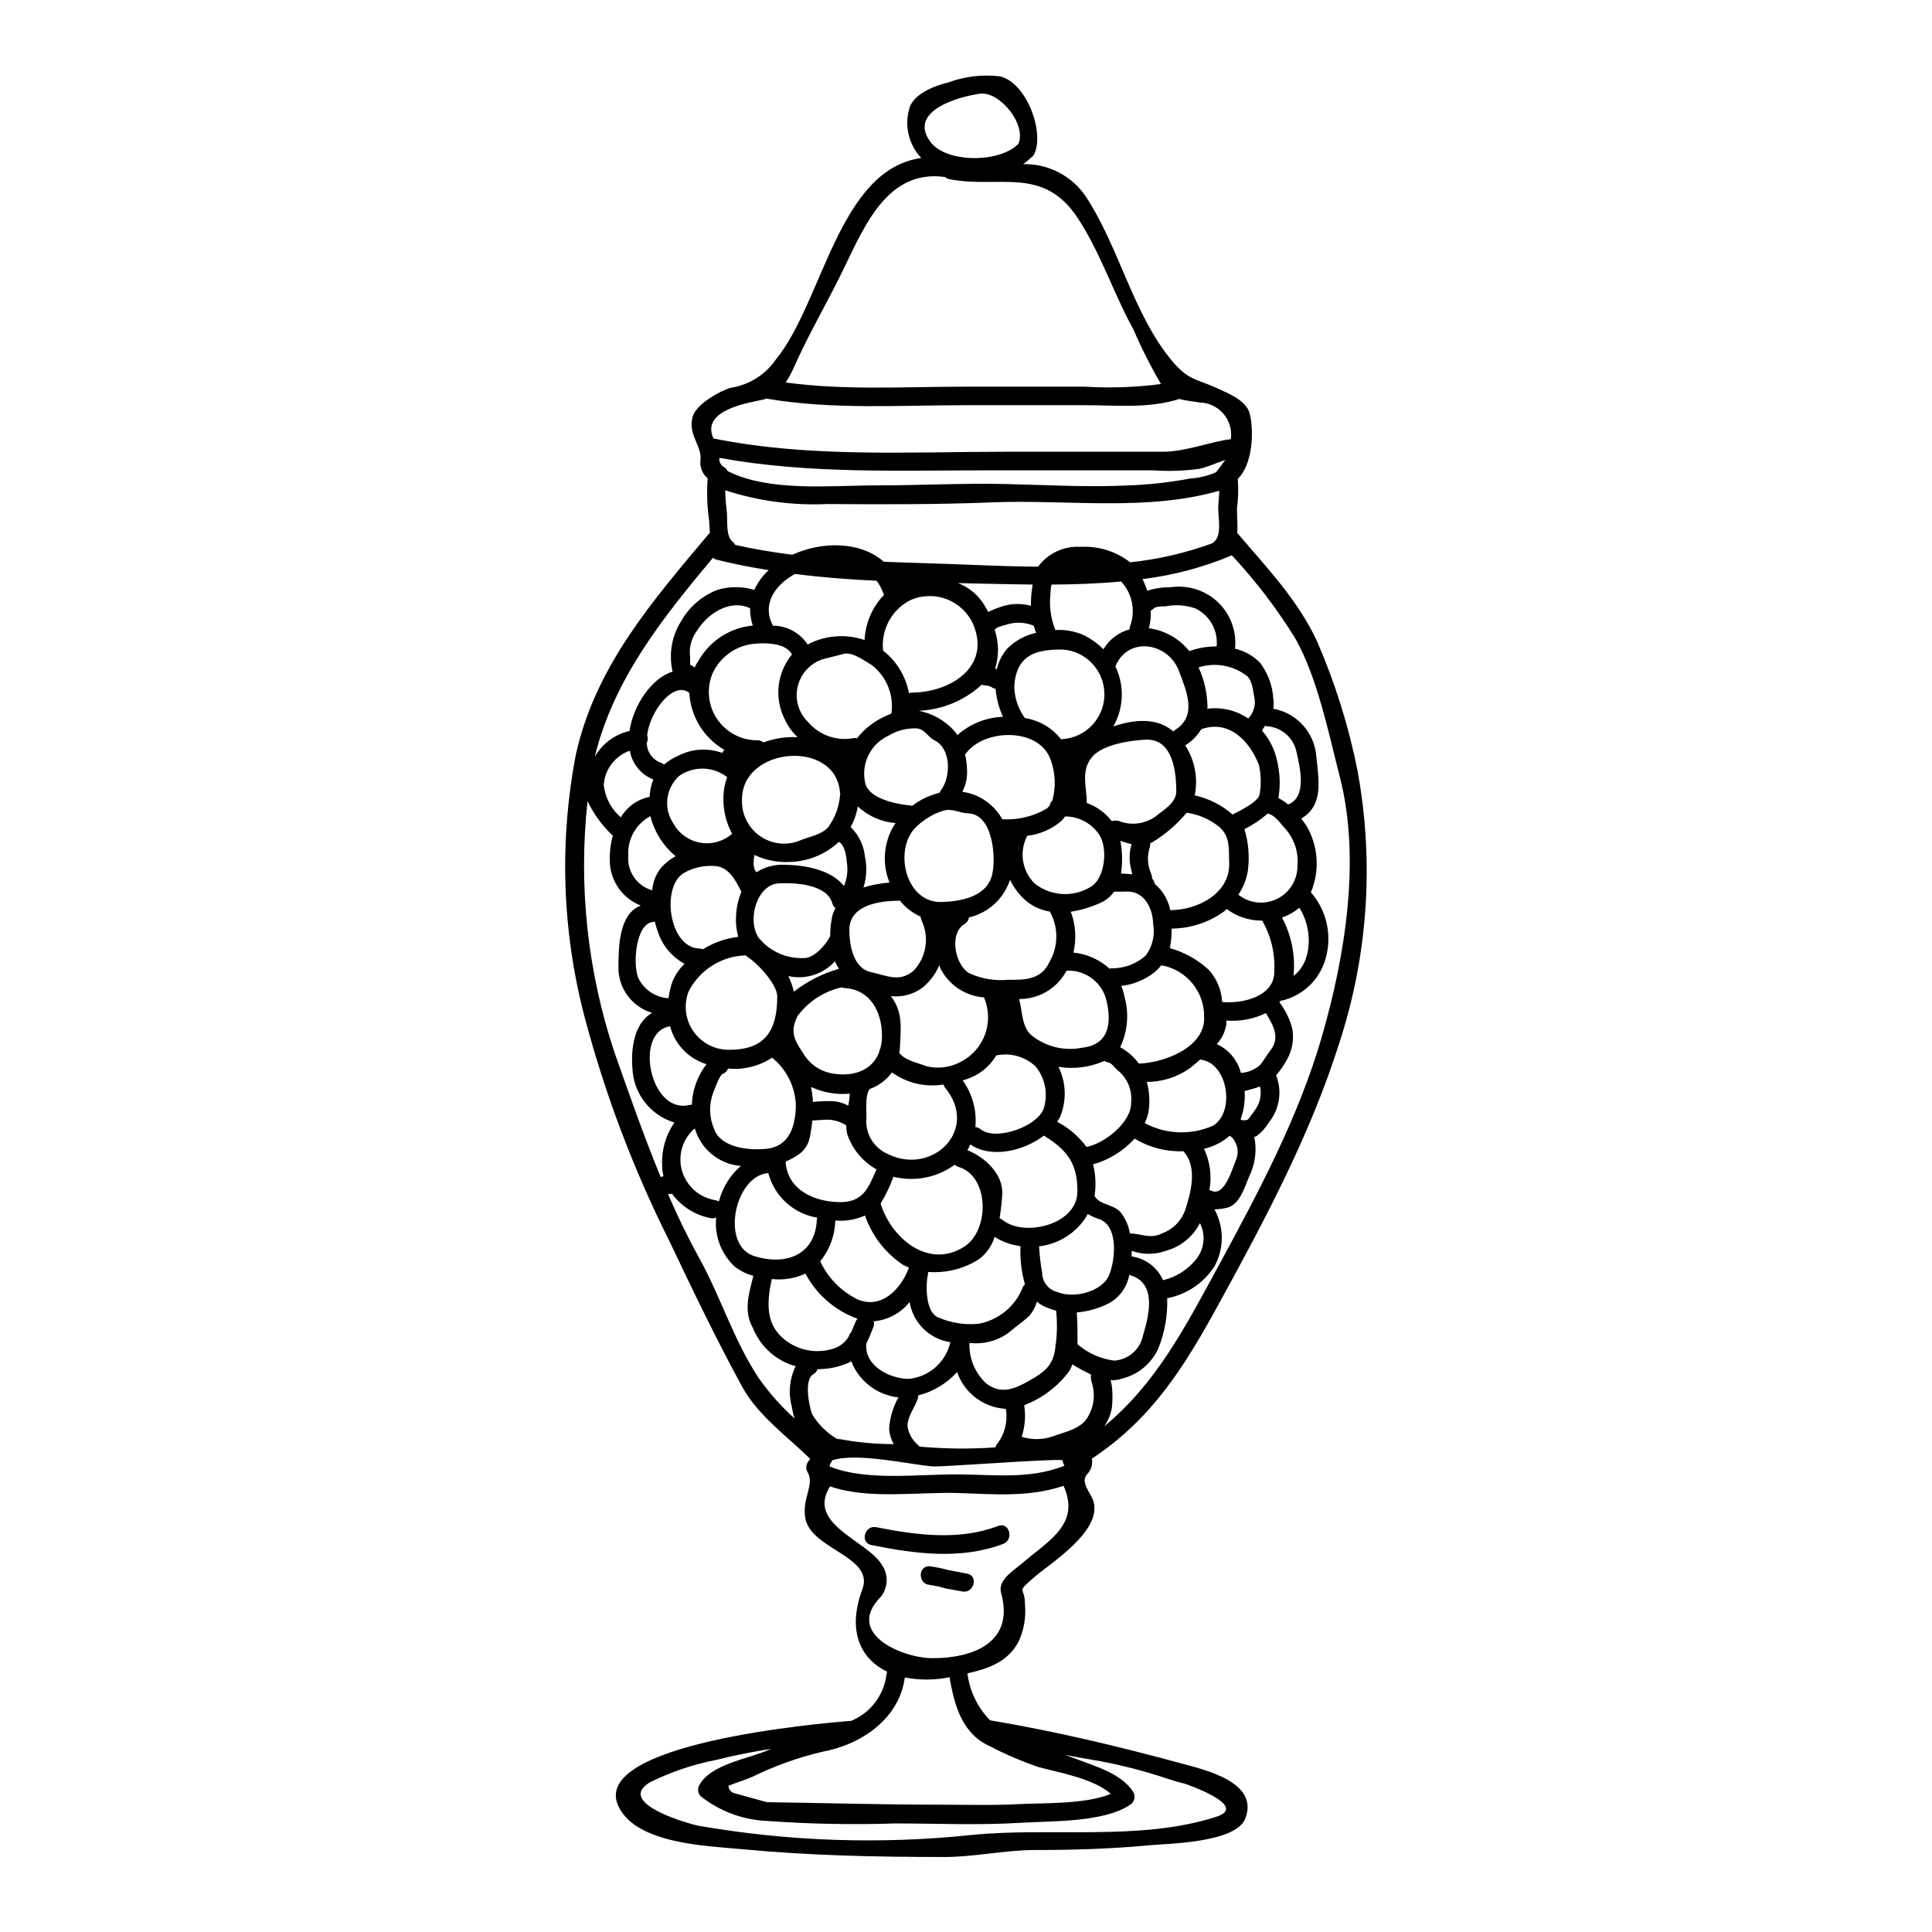 <?xml version="1.0" encoding="UTF-8"?>
<!-- Uploaded to: ICON Repo, www.iconrepo.com, Generator: ICON Repo Mixer Tools -->
<svg fill="#000000" width="800px" height="800px" version="1.1" viewBox="144 144 512 512" xmlns="http://www.w3.org/2000/svg">
 <g>
  <path d="m449.2 376.68c0.434 0.445 0.73 1 0.867 1.605 2.098 1.773 3.531 4.211 4.062 6.906h0.051c7.398 0 15.812-4.59 15.562-12.406-0.145-4.219 0.445-7.793-3.746-10.48-2.242-1.551-4.82-2.547-7.523-2.914-2.609 3.129-5.727 5.797-9.223 7.894-0.152 0.082-0.309 0.156-0.469 0.223 0.062 0.457 0.004 0.926-0.172 1.355-0.609 2.09-0.5 4.32 0.316 6.34 0.117 0.246 0.637 1.699 0.273 1.477zm54.613-28.117c4.356 23.91 2.703 48.523-4.816 71.637-7.695 24.402-19.68 46.891-31.941 69.234-9.324 17.043-17.836 30.609-33.691 41.121v-0.004c0.27 1.461-0.168 2.961-1.18 4.043-2.094 2.172 0.84 4.883 1.555 7.156 2.539 7.965-11.543 16.621-15.742 20.297-4.934 4.328-2.363 2.168-2.363 7.203 0.289 3.266-0.25 6.547-1.574 9.547-2.887 5.672-8.039 7.352-13.715 8.684 0.043 0.066 0.066 0.141 0.074 0.219 0.613 4.606 2.711 8.891 5.973 12.203 16.992 2.836 33.988 6.879 50.562 11.395 6.191 1.68 20.766 4.914 17.094 14.562-2.492 6.613-20.859 6.691-25.75 7.18-9.988 0.938-19.855 1.23-29.914 1.23-8.09 0-16.031 1.852-24.051 1.852-18.027 0-35.816-0.371-53.742-2.074-9.25-0.863-27.824-1.383-32.633-11.223-8.191-16.723 52.707-22.078 61.402-22.766 0.07-0.023 0.094 0 0.168 0h0.004c2.523-1.027 4.727-2.715 6.383-4.883 1.652-2.168 2.691-4.742 3.016-7.449 0.035-0.246 0.102-0.488 0.195-0.715-7.203-3.43-10.656-10.977-6.586-21.852 3.254-8.66-13.543-10.531-15.094-18.723-1.035-5.422 2.59-8.949 0.539-12.355v-0.004c-0.535-0.973-0.375-2.18 0.395-2.984 0.121-0.148 0.219-0.301 0.348-0.469-6.047-5.902-13.914-11.57-18.008-19.066-6.953-12.73-13.176-25.73-19.414-38.848-9.473-18.93-16.977-38.781-22.395-59.246-5.973-22.785-6.742-46.625-2.25-69.746 5.254-23.297 20.289-40.492 35.246-58.32 0.074-0.074 0.148-0.102 0.219-0.172-0.07-1.039-0.098-2.098-0.195-3.184v-0.004c-0.527-3.731-0.66-7.512-0.395-11.273-1.426-1.195-2.141-3.035-1.898-4.879 0.371-3.902-3.406-6.637-2.074-11.469 0.914-3.305 7.25-6.859 10.09-7.648 4.879-0.754 9.23-3.496 12.012-7.574 12.336-15.07 16.574-50.289 38.477-53.324h0.004c-3.25-3.426-4.473-8.297-3.234-12.852 0.84-4.098 6.981-6.387 10.434-7.18h0.004c4.359-1.613 9.043-2.164 13.66-1.605 6.93 1.574 11.852 14.633 9.098 20.551-0.184 0.418-0.496 0.762-0.891 0.988-0.637 0.648-1.34 1.227-2.098 1.723 6.656-0.16 12.934 3.086 16.648 8.609 8.707 13.223 12.48 30.859 22.469 43.09 4.785 5.82 6.539 4.984 12.594 7.82 2.711 1.254 7.445 3.106 8.336 6.535 1.23 4.762 0.789 13.566-3.148 17.367h0.004c0.203 2.629 0.129 5.273-0.219 7.891 0 2.023 0.246 4.328 0.074 6.488 0.047 0.051 0.098 0.051 0.145 0.102 7.746 9.102 15.984 17.656 21.043 28.633 4.812 11.094 8.422 22.668 10.766 34.531zm-9.559 70.332c6.168-21.215 10.457-47.16 4.809-69.016-2.961-11.543-5.945-26.418-11.863-36.801-4.848-7.836-10.457-15.172-16.746-21.91-7.562 3.191-15.531 5.309-23.68 6.297 0.496 0.996 0.914 2.027 1.258 3.082 1.949-0.625 3.992-0.934 6.039-0.914 3.562-0.547 7.199 0.188 10.266 2.074 2.383 1.473 4.297 3.586 5.527 6.102 1.23 2.512 1.727 5.32 1.43 8.105 2.535 0.582 4.848 1.883 6.66 3.75 2.098 2.785 3.316 6.137 3.496 9.621 0.145 0.84 0.137 1.699-0.023 2.539 6.258 1.113 10.961 6.336 11.414 12.676 0.715 6.691 1.852 12.988-4 16.43 0.496 0.664 0.988 1.332 1.434 1.996 2.961 5.094 3.484 11.246 1.434 16.766-0.102 0.273-0.223 0.516-0.324 0.762l0.004 0.004c4.094 4.668 5.609 11.059 4.043 17.07-0.68 2.812-2.125 5.383-4.168 7.434-2.047 2.047-4.613 3.492-7.426 4.18-0.125 0.012-0.246 0.012-0.371 0-0.148 0.148-0.277 0.32-0.422 0.469 1.602 2.074 2.769 4.449 3.43 6.984 0.477 2.731 0.023 5.543-1.281 7.988-0.844 1.566-1.855 3.039-3.012 4.391 1.656 4.191 0.934 8.949-1.898 12.457-0.836 1.41-1.941 2.644-3.254 3.625-0.223 0.121-0.453 0.219-0.695 0.293 0.109 0.316 0.191 0.637 0.25 0.965 0.434 3.25-0.105 6.555-1.555 9.496-1.207 2.812-2.469 7.449-5.902 8.266h-0.004c-1.074 0.258-2.172 0.398-3.277 0.414 2.594 4.719 2.582 10.438-0.023 15.148-2.852 4.391-7.367 7.426-12.508 8.41 0.156 4.562-0.648 9.109-2.363 13.344-1.82 3.992-5.375 6.93-9.641 7.965-0.961 0.34-1.977 0.473-2.988 0.395 0.031 0.086 0.047 0.176 0.051 0.27 0.168 0.543 0.277 1.105 0.32 1.676 0.176 1.766 0.168 3.543-0.027 5.305-0.289 1.809-0.996 3.527-2.062 5.019 13.688-11.297 21.359-26.047 30.266-42.449 10.539-19.445 21.195-39.324 27.387-60.676zm-7.477-16.254c5.18-3.848 5.082-12.73 1.555-18.078-1.352 1.148-2.91 2.023-4.59 2.586 2.539 4.75 3.598 10.148 3.039 15.508zm-14.602-21.531c2.918 2.309 6.898 2.738 10.238 1.109 3.34-1.633 5.449-5.035 5.426-8.754 0.336-3.562-0.812-7.106-3.184-9.793-1.254-1.309-2.754-3.75-4.723-4.047-1.863 1.625-3.926 3.012-6.141 4.117 1.074 3.547 1.387 7.281 0.914 10.957-0.352 2.297-1.219 4.488-2.531 6.41zm13.199-23.922c5.059-1.926 3.148-9.77 2.219-13.887-0.766-3.773-3.953-6.57-7.793-6.832-0.176-0.035-0.352-0.086-0.52-0.152-0.273 0.422-0.566 0.84-0.863 1.258v0.004c1.969 2.234 3.336 4.934 3.973 7.84 0.836 3.297 0.969 6.734 0.395 10.086 0.93 0.453 1.801 1.023 2.59 1.695zm-17.488 52.348c5.254 0.539 14.059-1.41 13.812-8.266 0.238-4.648-0.875-9.266-3.207-13.297-3.375 0.039-6.668-1.035-9.375-3.055-0.32 0.309-0.664 0.59-1.035 0.84-3.984 2.785-8.727 4.297-13.59 4.328v0.395c0.012 1.605-0.148 3.211-0.469 4.781 3.809 1.066 7.312 3.012 10.234 5.676 2.188 2.359 3.473 5.414 3.629 8.625zm12.625 13.047c2.988-3.699 0.816-6.93-1.035-10.094v0.004c-3.258 1.566-6.875 2.246-10.48 1.969v0.914-0.004c-0.281 1.996-1.168 3.856-2.543 5.328 3.184 1.441 5.535 4.254 6.394 7.641 1.832-0.109 3.578-0.812 4.977-1.996 1.039-1.152 1.707-2.523 2.688-3.734zm-4.019 15.707 0.004 0.004c1.387-1.809 1.91-4.133 1.43-6.363-1.34 0.473-2.707 0.867-4.094 1.184 0.188 2.547-0.172 5.106-1.062 7.5 0.09 0.066 0.172 0.141 0.246 0.223 0.789 0.074 1.605 0.074 1.828-0.273 0.52-0.762 1.121-1.477 1.652-2.242zm1.332-83.883c0.441-2.555 0.375-5.168-0.195-7.699-2.492-6.434-8.016-12.082-15.293-9.445-1.051 1.742-2.508 3.203-4.242 4.266 2.543 3.918 3.449 8.676 2.519 13.25 3.719 0.82 7.172 2.566 10.035 5.078 2.32-1.18 6.934-3.473 7.176-5.422zm-3.043-20c1.352-1.375 1.98-3.301 1.707-5.203-0.422-1.852-0.496-4.723-2.023-6.047-3.633-2.84-8.438-3.699-12.828-2.293 1.512 3.309 2.316 6.898 2.363 10.535-0.004 0.141-0.023 0.281-0.055 0.418 3.809-0.492 7.664 0.43 10.836 2.59zm-3.219 116.96c0.852-2.043 0.406-4.398-1.137-5.992-0.195-0.109-0.367-0.254-0.516-0.418-1.949 1.715-4.297 2.914-6.832 3.477 1.605 3.414 2.102 7.242 1.426 10.953 0.176 0.023 0.34 0.074 0.496 0.148 3.551 1.797 5.672-6.168 6.562-8.168zm-1.434-190.96c0.043-0.137 0.074-0.273 0.102-0.414 0.227-2.367-0.547-4.719-2.129-6.488-1.582-1.77-3.836-2.801-6.211-2.836-1.059-0.219-3.543-0.445-5.352-0.938-8.188 2.59-16.531 1.652-25.109 1.652h-31.488c-17.656 0-35.426 1.23-52.855-1.75-0.246 0.074-0.469 0.172-0.715 0.242-3.453 0.789-16.926 2.641-13.27 10.387 0.098-0.012 0.199-0.012 0.297 0 25.383 5.082 51.699 3.453 77.539 3.453h41.289c6.141 0 12.996-2.812 17.902-3.309zm-4.004 8.809c0.691-0.496 2.418-3.258 2.637-3.328-2.289 0.734-4.562 1.824-6.953 2.363h-0.004c-4.059 0.551-8.168 0.68-12.254 0.391h-43.105c-24.074 0-48.121 1.008-71.801-3.305-0.133 0.965 0.324 1.914 1.156 2.418 0.461 0.219 0.824 0.605 1.012 1.082 11.074 5.602 27.379 3.797 39.359 3.797 11.371 0 22.828-0.613 34.137-0.367 10.949 0.242 21.898 0.91 32.855 0.367 5.457-0.199 10.891-0.809 16.258-1.82 2.309-0.152 4.574-0.691 6.703-1.598zm0.219 356.24c8.93-2.887-8.238-8.707-8.113-8.684-1.574-0.395-3.148-0.84-4.723-1.355v0.004c-6.57-2.223-13.312-3.922-20.152-5.082-2.363-0.371-4.723-0.816-7.086-1.281 0.84 0.297 1.703 0.617 2.566 0.938 5.328 2.074 12.332 3.938 15.516 8.93v-0.004c0.672 1.184 0.277 2.684-0.887 3.379-6.93 4.688-20.859 4.266-29.031 4.758-11.02 0.691-22.223 0.172-33.246 0.172h-0.004c-11.324 0.375-22.66 0.152-33.965-0.664-6.375-0.285-12.504-2.57-17.508-6.531-0.789-0.797-0.941-2.023-0.371-2.988 3.059-5.551 12.922-6.902 18.152-9.223 0.273-0.125 0.617-0.246 0.914-0.371-4.984 0.789-9.918 1.746-14.43 2.91-6.156 1.168-12.125 3.18-17.738 5.969-9.445 5.672 11.297 11.223 12.652 11.469l0.004 0.004c23.949 4.188 48.363 5.027 72.539 2.484 21-2.121 44.617 1.73 64.922-4.832zm0.496-346.65c0.023-1.574 0.242-3.18 0.297-4.758-19.312 5.551-40.18 2.289-60.133 3.082-14.562 0.59-29.176 0.543-43.781 0.445h-0.004c-9.156 0.434-18.32-0.805-27.035-3.652 0.047 1.938 0.195 3.871 0.445 5.797 0.223 2.242-0.348 6.363 1.531 7.844 0.289 0.219 0.52 0.508 0.664 0.84 5.059 1.133 10.09 1.969 15.145 2.613 7.84-3.578 17.98-3.648 24.246 1.852 7.871 0.324 15.785 0.496 23.777 0.84 5.324 0.223 11.125 0.422 17.117 0.469l0.004-0.004c2.625-3.559 6.883-5.539 11.293-5.25 4.719-0.254 9.367 1.199 13.102 4.094 7.457-0.785 14.785-2.484 21.828-5.059 0.129-0.145 0.27-0.277 0.422-0.395 2.078-1.676 1.094-6.312 1.094-8.758zm-0.422 36.508c0.434-4.199-1.801-8.219-5.598-10.066-2.551-0.891-5.289-1.086-7.941-0.566-0.738 0.023-2.59-0.023-3.109 0.543-0.234 0.246-0.512 0.445-0.816 0.59 0.094 1.574-0.078 3.152-0.516 4.664 4.231 0.566 8.082 2.742 10.742 6.078 2.324-0.848 4.777-1.27 7.25-1.242zm-0.84 126.95c5.871-3.871 3.676-16.379-3.106-17.391-0.148-0.023-0.223-0.098-0.348-0.121-1.062 0.938-2.098 1.773-3.012 2.492l0.004-0.004c-3.297 2.262-7.199 3.473-11.199 3.477 0.633 2.32 0.824 4.738 0.566 7.129-0.156 1.309-0.531 2.586-1.109 3.773 0.027 0 0.027 0 0.027 0.023 5.637 3.023 12.359 3.254 18.191 0.617zm-4.328 35.125v-0.004c1.973-2.707 2.258-6.289 0.742-9.277-0.051 0.098-0.102 0.223-0.148 0.324h-0.004c-1.871 3.477-5.09 6.027-8.902 7.055-2.91 1.047-6.094 1.047-9.004 0 0 0.492-0.023 0.965-0.047 1.48 3.684 0.508 6.836 2.891 8.336 6.297 3.606-0.859 6.801-2.934 9.055-5.879zm1.852-63.562v-0.004c0.262-6.844-4.574-12.832-11.324-14.012-0.551 0.672-1.164 1.289-1.828 1.852-2.543 1.996-5.59 3.254-8.805 3.625 0.414 0.957 0.715 1.961 0.891 2.988 1.215 4.41 0.793 9.113-1.18 13.242 1.941 1.074 3.633 2.551 4.957 4.332 6.312-0.141 17.316-4.035 17.316-12.027zm-5.117 51.129c1.574-4.637 3.477-11.645-0.297-15.742v-0.004c-0.035-0.035-0.059-0.078-0.074-0.121-4.441 0.172-8.844-0.934-12.676-3.188l-0.246-0.168h-0.004c-2.949 3.277-6.773 5.648-11.02 6.832 0.699 2.75 0.832 5.609 0.395 8.414 0.129 0.148 0.254 0.305 0.367 0.469 1.434 1.922 5.156 1.797 6.785 4.141 1.152 1.566 1.914 3.383 2.223 5.305 3.106 0 5.324 1.551 8.508-0.027 2.777-1.008 4.984-3.168 6.051-5.926zm-2.566-127.53c6.019-3.723 2.938-10.457 1.012-15.613-2.809-7.523-13.344-9.297-16.77-1.383h-0.004c-0.02 0.051-0.047 0.102-0.074 0.148 2.461 5.074 2.258 11.035-0.543 15.934 5.375-1.852 11.566-2.465 15.91 1.332v-0.004c0.137-0.16 0.301-0.297 0.48-0.406zm-5.117 22.887c1.996-1.625 5.43-3.543 5.43-6.586 0-4.832-0.789-14.008-8.07-13.715-3.844 0.172-11.199 1.23-14.035 4.363-3.352 3.699-1.625 7.891-1.625 12.383v0.027c2.621 0.945 4.918 2.613 6.633 4.809 0.562-0.148 1.152-0.172 1.727-0.074 3.297 1.352 7.059 0.898 9.941-1.199zm-2.676 36.926c1.785-2.383 2.5-5.402 1.969-8.336-0.023-3.797-2.121-8.633-6.758-8.633-1.207 0-2.418 0.047-3.602 0.023-0.898 1.301-2.137 2.324-3.578 2.961-2.508 1.137-5.156 1.93-7.875 2.363 1.293 3.461 1.531 7.231 0.691 10.828 3.566 0.348 6.926 1.844 9.57 4.266 0.156-0.043 0.312-0.078 0.469-0.098 3.356 0.059 6.606-1.145 9.113-3.375zm4.07-151.45c-2.731-4.652-5.172-9.473-7.301-14.43-5.328-9.645-8.73-20.395-14.801-29.598-9.199-13.961-21.016-7.695-34.016-10.285-0.414-0.082-0.801-0.277-1.109-0.566-16.137-2.269-22.043 14.754-28.094 26.789-3.894 7.742-8.266 15.352-11.789 23.223-0.656 1.543-1.445 3.027-2.363 4.434 15.742 2.148 31.844 1.113 47.723 1.113h31.488c6.758 0.414 13.539 0.18 20.25-0.699zm-4.723 251.91c1.648-5.551 3.602-13.863-3.699-15.836h-0.004c-0.566 3.164-2.523 5.906-5.328 7.481-2.672 1.379-5.59 2.219-8.586 2.465 0.223 2.754 0.195 5.621 0.195 8.383v0.051l0.004 0.004c2.742 2.352 6.109 3.856 9.695 4.328 3.852-0.23 7.043-3.086 7.695-6.891zm-2.914-121.99c-0.121-0.645-0.297-1.258-0.418-1.902-0.441-2.016-0.359-4.113 0.246-6.086-1.035-0.242-2.047-0.59-2.984-0.887 0.551 2.856 0.609 5.785 0.172 8.66 1.012 0.047 2 0.098 2.961 0.199zm-0.566-65.801c1.496-4.07 0.57-8.637-2.394-11.809-6.117 0.566-12.309 0.789-18.426 0.816h0.004c-0.188 0.727-0.281 1.473-0.273 2.219-0.402 3.293 0.023 6.633 1.234 9.719 0.023 0.023 0.023 0.074 0.047 0.098 2.711-0.148 5.418 0.375 7.875 1.527 1.793 0.938 3.434 2.144 4.859 3.578 1.535-2.594 4.019-4.484 6.93-5.277-0.008-0.297 0.043-0.59 0.145-0.871zm-11.543 138.05c4.879-1.012 11.934-6.562 11.809-11.809v0.004c0.332-3.215-0.965-6.379-3.449-8.438-0.988-0.641-1.48-2-2.809-2.219h-0.004c-0.305-0.066-0.598-0.184-0.863-0.348-0.121 0.051-0.195 0.098-0.32 0.148v0.004c-3.723 1.578-7.816 2.074-11.809 1.426 2.074 4.195 2.207 9.082 0.371 13.383-0.195 0.395-0.469 0.789-0.711 1.18l-0.004 0.004c3.074 1.594 5.738 3.875 7.789 6.664zm5.945 34.039c1.652-3.898 2.637-13.023-2.543-14.898v0.004c-1.07-0.352-2.102-0.812-3.078-1.375-0.297 0.492-0.566 0.984-0.914 1.48-2.816 3.949-7.172 6.523-11.988 7.082 0.125 2.367 0.398 4.723 0.816 7.055 0.039 2.41 1.703 4.492 4.047 5.059 4.164 1.809 11.758-0.016 13.66-4.406zm-7.059-60.352c6.883-0.789 7.769-6.191 6.488-12.035v-0.004c-0.957-5.07-5.527-8.648-10.68-8.359-0.332 0.641-0.719 1.25-1.156 1.828-2.684 3.602-6.922 5.711-11.414 5.672 0.891 3.148 0.617 7.477 3.43 9.742v-0.004c3.766 2.957 8.641 4.113 13.332 3.16zm-5.301-81.773c6.269-0.395 11.148-5.594 11.148-11.875s-4.879-11.477-11.148-11.875c-5.031 0.023-10.164 0.566-12.012 5.867v0.004c-0.469 1.32-0.711 2.715-0.715 4.121 0.082 2.949 1.062 5.805 2.812 8.184 3.801 0.59 7.234 2.609 9.594 5.648 0.105-0.039 0.211-0.062 0.32-0.074zm7.598 39.098c3.699-2.219 4.539-10.188 2.172-13.777-2.023-3.019-5.418-4.832-9.055-4.832-0.238 0.359-0.504 0.707-0.785 1.035-2.582 2.273-5.801 3.703-9.223 4.094-2.219 4.199-1.406 9.363 1.996 12.676 4.301 3.379 10.254 3.699 14.895 0.805zm-0.938 140.68c1.723-2.766 2.141-6.148 1.137-9.25-0.219-0.691-0.285-1.422-0.199-2.144-1.707-0.812-3.371-1.711-4.984-2.691-0.184 0.688-0.48 1.34-0.887 1.926-3.027 4.023-7.129 7.109-11.84 8.902 0.449 2.805 0.219 5.676-0.664 8.375 2.699 0.852 5.598 0.805 8.266-0.125 3.152-1.18 7.344-1.898 9.172-4.992zm6.191 99.746c-4.66-4.144-13.863-5.648-19.066-7.086v0.004c-4.445-1.496-8.77-3.34-12.926-5.512-7.273-3.254-9.348-10.457-10.68-17.809v-0.004c-0.023-0.168-0.023-0.344 0-0.516-3.934 0.805-7.992 0.828-11.938 0.078-1.406 10.875-11.469 17.832-22.043 19.73h0.004c-6.301 1.496-12.414 3.691-18.23 6.535-2.098 0.914-4.328 1.574-6.438 2.418-0.008 0.922 0.609 1.734 1.504 1.969 2.887 0.789 5.773 1.602 8.66 2.394 15.465 0.219 30.906 0.664 46.395 0.664 6.93 0 13.914 0.219 20.816-0.172 6.305-0.312 17.109 0.082 23.941-2.684zm-8.867-159.45c0.125-7.793-2.91-11.297-8.879-14.996-5.551 4.219-14.105 6.043-19.488 2.344v-0.004c-0.227 0.527-0.492 1.039-0.789 1.531 4.637 1.773 9.543 6.387 9.25 11.645-0.129 2.141-0.367 4.269-0.715 6.387 0.289 0.109 0.566 0.258 0.812 0.445 5.613 4.609 19.645 1.328 19.809-7.352zm-14.957 98.613c7.227-6.297 15.836-10.457 11.324-20.742v-0.062c-8.953 3.012-18.055 2.269-27.453 1.926-10.902-0.422-23.949 1.828-34.461-1.773-6.387 10.09 9.914 14.305 13.777 20.859 1.727 2.543 1.617 5.91-0.273 8.336-9.766 9.77 5.648 16.332 13.664 16.332 10.805 0 21.754-4.168 18.18-17.215-1-3.492 3.191-5.887 5.215-7.66zm11.566-26.121c-0.312-0.43-0.492-0.945-0.516-1.48-2.961-0.422-31.883 1.852-34.508 1.652-5.996-0.496-20.105-3.773-26.59-1.605-0.094 0.301-0.234 0.586-0.418 0.844-0.176 0.219-0.258 0.504-0.219 0.785 0.016 0.004 0.035 0.012 0.047 0.023 9.891 3.973 23.875 1.926 34.508 2.074 9.59 0.102 18.488 1.285 27.668-2.293zm-2.344-32.238h0.004c0.375-2.941 0.41-5.91 0.098-8.859-1.242-0.312-2.441-0.77-3.578-1.352-0.543-0.289-1.055-0.637-1.527-1.035-0.375 1.371-1.047 2.641-1.969 3.723-1.828 1.703-3.902 3.082-5.797 4.723-2.945 2.031-6.535 2.918-10.09 2.492 0 0.074-0.023 0.148-0.023 0.246-0.074 3.961 1.535 7.762 4.434 10.461 3.938 3.055 7.574 1.48 11.32-0.641 4.539-2.555 6.734-4.356 7.106-9.758zm-0.914-144h0.004c0.992-3.578 0.836-7.375-0.445-10.855-2.984-8.559-17.32-8.266-22.27-1.898-0.121 0.168-0.262 0.316-0.422 0.445 0.336 1.406 0.516 2.844 0.543 4.289 0.094 1.961-0.34 3.914-1.258 5.648 1.18 0.176 2.34 0.48 3.453 0.914 3.031 1.262 5.547 3.504 7.152 6.363 4.07 0.25 8.121-0.707 11.645-2.754 0.387-0.258 0.711-0.594 0.961-0.988 0.055-0.449 0.273-0.863 0.613-1.164zm-0.711 42.645c2.356-4.106 2.371-9.148 0.047-13.27-2.852-0.445-5.473-1.832-7.449-3.938-1.258-1.328-2.305-2.844-3.109-4.488-0.023 0.117-0.055 0.234-0.098 0.344-1.711 4.848-5.773 8.484-10.781 9.645-0.086 0.715-0.508 1.348-1.133 1.703-4.418 2.688-2.316 11.297 1.359 13.145 3.172 1.406 6.652 1.98 10.109 1.68 4.59 0.016 8.855 0.016 11.055-4.82zm-1.359 38.145c0.891-3.641 0.016-7.484-2.363-10.383-2.793-2.617-6.684-3.703-10.43-2.91-1.496 2.562-3.769 4.582-6.488 5.773-0.781 0.336-1.578 0.621-2.391 0.859 2.574 3.578 3.766 7.973 3.352 12.359 0.5 0.039 0.973 0.23 1.359 0.543 4.031 3.391 16.168-0.953 16.961-6.242zm-2.219-125.3v0.004c-0.25-0.609-0.457-1.238-0.621-1.875-2.07-0.848-4.356-1.02-6.531-0.496-0.57 0.246-3.207 0.789-3.504 1.234-0.102 0.121-0.211 0.234-0.324 0.344 1.125 3.32 1.168 6.914 0.129 10.262 0.145 0.051 0.297 0.121 0.441 0.172h-0.004c0.473-2.098 1.484-4.035 2.938-5.625 2.074-1.996 4.66-3.383 7.477-4.004zm-1.383-7.156v0.004c-0.02-1.883 0.137-3.766 0.469-5.621-5.352-0.051-10.629-0.195-15.66-0.297-1.383-0.051-2.754-0.074-4.144-0.102h-0.004c2.477 0.945 4.629 2.57 6.219 4.688 0.688 0.926 1.281 1.918 1.773 2.961 1.414-0.66 2.871-1.215 4.367-1.652 2.289-0.617 4.699-0.605 6.981 0.035zm-2.121 180.53v0.004c0.133-0.277 0.316-0.527 0.543-0.738-0.941-3.277-1.344-6.684-1.18-10.09-2.441-0.305-4.785-1.145-6.859-2.465-0.715 2.375-2.176 4.461-4.168 5.945-3.992 2.539-8.699 3.715-13.418 3.356-0.023 0.121 0.023 0.219-0.023 0.348-0.715 2.832-0.789 10.211 2.59 11.668v-0.004c3.383 1.5 7.098 2.094 10.777 1.723 5.336-0.984 9.781-4.668 11.738-9.73zm-1.18-302.96c2.195-5.254-5.055-13.961-10.188-13.27-5.512 0.738-19.09 4.488-13.246 12.625 4.188 5.863 18.52 5.742 23.43 0.66zm-5.512 344.38c1.941-2.613 2.727-5.91 2.168-9.121-2.879-0.164-5.644-1.176-7.945-2.914-2.297-1.738-4.031-4.121-4.973-6.844-2.746 3.043-6.336 5.199-10.312 6.191 0.016 0.316-0.023 0.633-0.121 0.938-0.789 2.293-2.836 4.809-2.688 7.352 0.328 1.992 1.391 3.785 2.981 5.031 0.074 0.074 0.098 0.172 0.172 0.246h0.004c6.691 0.609 13.426 0.676 20.129 0.199 0.109-0.395 0.305-0.758 0.57-1.066zm1.406-192.54v0.004c-1.074-2.328-1.734-4.824-1.949-7.379-0.289-0.062-0.562-0.172-0.816-0.32-0.547-0.367-1.188-0.574-1.848-0.59-0.344-0.008-0.68-0.082-0.988-0.227-4.574 4.207-10.488 6.66-16.699 6.934 3.519 0.684 6.731 2.461 9.176 5.082 0.391 0.422 0.738 0.887 1.035 1.379 3.332-2.981 7.606-4.703 12.074-4.867zm-2.961 42.25c1.254-4.516 0.418-16.453-6.266-16.648-2.492-0.074-4.094-1.453-6.734-0.664-2.488 0.816-4.769 2.156-6.691 3.938-6.562 5.676-3.406 20.469 6.336 20.227 5.004-0.152 11.711-1.289 13.34-6.836zm-8.238 49.199v0.004c6.25-3.164 8.953-10.648 6.164-17.07-4.988-0.371-9.406-3.356-11.617-7.84-0.074-0.223-0.121-0.469-0.195-0.715v-0.004c-0.977 2.289-2.481 4.312-4.394 5.906-2.418 1.82-5.445 2.652-8.457 2.316 3.352 4.328 2.59 8.805 2.363 14.168-0.023 0.297-0.07 0.566-0.121 0.863 1.434 2.023 5.156 2.715 7.18 3.543h-0.004c3.062 0.75 6.289 0.34 9.066-1.148zm-12.844-97.852c10.012-0.074 20.914-6.734 16.18-18.055-1.359-3.078-3.891-5.488-7.035-6.691-3.148-1.203-6.641-1.102-9.711 0.281-4.914 2.543-7.754 7.844-7.152 13.344 3.59 2.801 6.027 6.82 6.856 11.297 0.273-0.113 0.566-0.172 0.863-0.176zm13.855 146.79c6.691-4.328 6.609-18.648-1.574-21.09-0.379-0.117-0.727-0.32-1.012-0.594-4.106 3.023-9.234 4.309-14.281 3.574-0.664-0.066-1.324-0.188-1.969-0.367-0.887 2.473-2.027 4.844-3.402 7.082 2.758 9.09 12.648 17.609 22.238 11.395zm-20.129-24.402c11.719 5.574 24.102-6.539 15-17.66v-0.004c-0.211-0.254-0.371-0.547-0.473-0.863-4.785 0.793-9.688-0.363-13.613-3.207-1.484 2.008-3.523 3.535-5.871 4.391-1.457 1.574-0.738 6.66-0.961 8.586v-0.004c0.02 3.848 2.359 7.301 5.926 8.742zm13.777-96.371c2.754-3.43 2.961-11.125-1.625-13.383-1.828-0.914-2.293-2.754-4.613-3.148h-0.004c-2.68-0.117-5.332 0.566-7.621 1.969-4.637 2.172-7.18 7.234-6.156 12.25 0.914 5.402 11.91 6.191 11.91 6.191 0.191 0.008 0.375 0.059 0.543 0.152 2.148-1.656 4.617-2.84 7.254-3.481 0.09-0.199 0.199-0.383 0.332-0.555zm-8.418 155.86c5.383-0.527 9.82-4.441 11.023-9.715-5.535-0.828-9.898-5.137-10.801-10.656-2.34 2.938-5.781 4.789-9.523 5.117 0.152 0.477 0.137 0.992-0.051 1.457-0.59 1.48-1.18 3.035-1.898 4.441-0.637 5.914 6.34 9.355 11.25 9.355zm1.281-108.18h0.004c3.379-3.562 4.223-8.836 2.121-13.273-0.156-0.332-0.25-0.691-0.273-1.059-2.152-0.953-4.043-2.418-5.508-4.266-0.148 0-0.273 0.074-0.422 0.074-4.961 0.023-12.949 1.105-12.949 7.719 0 3.746 0.914 10.113 5.672 11.176 4.375 0.969 7.637 2.793 11.359-0.363zm-1.23 78.66c-0.551-0.199-1.086-0.438-1.605-0.715-4.68-3.144-8.211-7.731-10.047-13.059-2.469 1.109-5.18 1.566-7.871 1.328-0.094 3.945-1.5 7.75-3.996 10.805 2.043 4.375 5.512 7.922 9.84 10.066 6.379 2.777 11.605-2.723 13.68-8.426zm-4.461-116.29c0.273-0.512 0.574-1.004 0.906-1.48-3.738-0.301-7.266-1.855-10.012-4.414-0.301 1.914-0.945 3.762-1.898 5.449 2.172 2.094 3.519 4.894 3.801 7.894 0.586 2.699 0.449 5.508-0.395 8.137 2.246-0.695 4.562-1.133 6.906-1.305-1.879-4.629-1.629-9.852 0.691-14.281zm-0.199-30.488h-0.004c0.73-4.93-1.273-9.867-5.227-12.898-1.875-1.086-5.082-3.543-7.398-2.938-1.574 0.395-3.086 0.816-4.688 1.18v0.004c-3.578 0.812-6.418 3.523-7.406 7.055-0.984 3.531 0.043 7.32 2.684 9.871 2.992 3.481 7.633 5.086 12.137 4.191 0.266-0.016 0.531 0.008 0.789 0.074 1.871-2.387 4.269-4.312 7.004-5.625 0.688-0.344 1.391-0.648 2.106-0.914zm0.617 193.58c-0.695-1.227-1.105-2.59-1.211-3.996 0.168-2.949 1.012-5.816 2.469-8.387-2.766-0.289-5.394-1.336-7.602-3.027-2.207-1.688-3.906-3.953-4.906-6.547-0.449 0.27-0.922 0.5-1.406 0.695-2.402 0.945-4.965 1.422-7.551 1.402-0.16 0.578-0.555 1.059-1.086 1.336-2.566 1.453-1.109 8.434-0.371 10.527h0.004c1.613 2.734 3.894 5.012 6.633 6.613 0.598 0.031 1.195 0.113 1.777 0.246 4.375 0.766 8.809 1.145 13.25 1.137zm-2.566-225.05c-0.039-0.094-0.09-0.184-0.148-0.27-0.402-1.258-1.02-2.434-1.824-3.477-7.25-0.324-14.453-0.891-21.648-1.801-5.352 2.984-8.734 7.988-5.902 13.539 0.023 0.051 0.023 0.125 0.047 0.172 3.719-0.008 7.191 1.867 9.223 4.984 4.656-2.457 10.121-2.883 15.102-1.184 0.199-4.481 2.031-8.738 5.152-11.965zm-0.984 120.25c0.293-1.109 0.441-2.254 0.445-3.406 0-6.297-3.062-12.234-9.867-12.652h-0.004c-0.27-0.016-0.539-0.082-0.785-0.195-4.711 1.043-8.883 3.758-11.742 7.644-1.996 4.047-0.938 6.141 1.41 9.668 1.523 2.715 4.117 4.672 7.148 5.387 5.82 1.254 11.223-0.473 13.121-5.578v0.004c0.004-0.312 0.098-0.613 0.273-0.871zm-1.012 31.992c-3.594-2.012-6.328-5.266-7.695-9.152-0.211-0.812-0.32-1.648-0.324-2.492-0.023-0.027-0.074-0.027-0.098-0.051-1.648-1.07-3.598-1.582-5.559-1.453-1.109 0.07-2.219 0.145-3.328 0.195-0.051 0.32-0.051 0.613-0.098 0.938-0.52 3.574-0.641 6.266-3.938 8.336v0.004c-0.969 0.633-1.992 1.176-3.059 1.629 0.469 7.348 7.422 10.68 14.383 10.727 6.211 0.051 7.617-3.848 9.715-8.68zm-5.551 40.398c0.121-0.305 0.305-0.582 0.543-0.809-5.953-2.125-10.891-6.406-13.84-12-0.121 0.047-0.219 0.145-0.348 0.195l0.004 0.004c-2.695 1.164-5.644 1.605-8.559 1.281-1.531 7.086-1.75 13.539 5.769 17.586 3.133 1.598 6.758 1.949 10.141 0.984 1.895-0.48 3.516-1.695 4.516-3.375 0.078-0.395 0.277-0.758 0.566-1.035 0.414-0.855 0.785-1.793 1.207-2.832zm-1.574-59.828c0.023-0.195 0.047-0.418 0.074-0.637-3.535 0.336-7.094-0.277-10.312-1.777 0.285 1.305 0.461 2.633 0.52 3.969 1.832-0.188 3.672-0.25 5.512-0.195 1.352 0.145 2.668 0.547 3.871 1.18 0.137-0.898 0.281-1.758 0.355-2.551zm-1.504-55.645v0.004c0.805-1.871 1.086-3.926 0.816-5.945-0.125-1.508-0.496-4.91-2.148-5.773h-0.004c-3.606 3.363-8.336 5.266-13.266 5.328-3.144 0.137-6.269-0.504-9.102-1.871-0.277 1.355-0.496 3.625 0.539 4.586v-0.004c2.164-1.391 4.707-2.078 7.277-1.965 5.223 0.031 12.414 1.191 15.906 5.633zm-0.965-24.402c-0.035-0.086-0.059-0.176-0.07-0.27-0.938-14.477-26.492-12.332-25.977 2.148-0.043 3.809 1.863 7.375 5.051 9.461 3.188 2.082 7.223 2.394 10.691 0.824 2.316-0.914 6.094-1.574 7.449-3.871l0.004-0.004c1.551-2.289 2.496-4.938 2.754-7.691 0.027-0.211 0.066-0.418 0.117-0.625zm-0.348 46.348c-0.406-0.641-0.77-1.309-1.082-2-3.109 3.426-7.82 4.918-12.336 3.902 0.637 1.324 1.125 2.715 1.457 4.144 3.562-2.781 7.633-4.844 11.984-6.074zm-1.852-13.738h0.004c0.195-0.824 0.5-1.617 0.914-2.359-0.406-0.324-0.699-0.766-0.832-1.27-1.406-5.117-10.012-5.512-14.105-5.305-5.949 0.273-8.539 9.793-5.43 14.383 2.887 3.586 7.293 5.598 11.891 5.426 2.754 0.148 5.816-3.402 6.981-5.621 0.023-0.051 0.074-0.074 0.098-0.125v-0.004c-0.008-1.723 0.16-3.441 0.504-5.133zm-4.019 80.188c0.016-0.18 0.059-0.355 0.121-0.52-3.078-0.504-5.945-1.895-8.25-3.996-2.305-2.102-3.949-4.824-4.738-7.844-0.023 0-0.051 0.023-0.074 0.023-8.758 0.738-12.73 19.117-3.625 22.004 8.203 2.586 16.172-0.199 16.566-9.668zm-14.168-126.46c2.894-1.086 5.988-1.559 9.074-1.383-1.504-1.422-2.707-3.137-3.543-5.035-1.312-2.715-1.816-5.75-1.453-8.746 0.363-2.992 1.578-5.82 3.5-8.145-1.676-3.281-7.648-3.148-10.508-2.785v-0.004c-4.684 0.625-8.699 3.644-10.605 7.969-1.582 3.957-1.094 8.445 1.309 11.965 2.398 3.523 6.394 5.621 10.66 5.594 0.582-0.031 1.148 0.176 1.578 0.57zm8.609 96.039h-0.004c-0.195-4.883-2.492-9.441-6.297-12.508-3.438 2.281-7.559 3.301-11.664 2.887-0.246 0.664-0.77 1.188-1.434 1.43-0.887 0.371-2.168 4.266-2.539 5.035-1.117 3.082-1.027 6.473 0.246 9.492 1.746 5.117 9.516 5.844 14.168 5.277 6.078-0.77 7.481-6.449 7.531-11.629zm-0.051 69.234c-0.445-0.121-0.914-0.246-1.383-0.395-4.527-1.695-8.133-5.211-9.941-9.695-2.59-4.516-1.012-9.273 0.121-13.84l0.004 0.004c-1.805-0.465-3.492-1.297-4.957-2.441-3.574-3.34-5.391-8.156-4.91-13.023-0.441 0.215-0.945 0.285-1.43 0.195-4.133-0.789-7.809-3.113-10.297-6.504-0.145 0.047-0.293 0.082-0.445 0.102h-0.418c-0.023 0.062-0.059 0.121-0.102 0.172 2.492 5.723 5.18 11.348 8.191 16.77 5.695 10.285 9.176 21.855 15.742 31.773 2.758 3.934 5.949 7.543 9.523 10.754-0.332-1.086-0.586-2.188-0.766-3.309-0.918-3.539-0.535-7.293 1.074-10.578zm-17.527-83.828c9.422 0 12.652-5.082 12.652-14.133 0-3.231-5.352-8.977-8.02-10.555l0.004-0.004c-0.133-0.094-0.258-0.199-0.367-0.32-3.16 0.09-6.238 1.035-8.906 2.731-2.664 1.699-4.824 4.09-6.242 6.914-1.324 3.531-0.812 7.488 1.367 10.566 2.18 3.078 5.742 4.875 9.512 4.801zm6.562-121.87c0.914-1.98 2.215-3.758 3.82-5.231-4.613-0.738-9.203-1.629-13.812-2.785l0.004-0.004c-0.359-0.082-0.688-0.25-0.965-0.492-13.637 16.305-26.316 32.273-31.324 52.742 1.984-3.469 5.328-5.957 9.223-6.856 1.012-6.906 5.949-14.082 11.414-15.711-1.062-4.539-0.273-9.316 2.191-13.27 2.164-3.875 5.625-6.859 9.77-8.438 3.164-0.922 6.523-0.906 9.68 0.043zm-0.395 9.445c-0.492-1.48-0.734-3.031-0.715-4.59-5.352-2.492-11.25 1.383-14.109 6.019-1.203 1.641-1.859 3.613-1.875 5.648 0.098 1.121 0.129 2.25 0.098 3.379 0.453 0.105 0.867 0.348 1.18 0.691 0.367-0.785 0.793-1.535 1.285-2.246 3.035-5.039 8.281-8.344 14.137-8.902zm-4.414 76.684c0.117-2.106 0.594-4.18 1.402-6.125-1.629-3.207-3.504-6.856-7.449-6.856v-0.004c-2.691-0.121-5.367 0.508-7.719 1.824-6.168 3.453-4.144 19.832 4.019 20.074 0.32 0.012 0.637 0.078 0.938 0.195 2.844-1.773 6.047-2.898 9.375-3.301-0.52-1.891-0.711-3.856-0.566-5.809zm-3.184-43.52c0-0.074 0.074-0.121 0.098-0.195-5.457-3.148-8.961-8.832-9.32-15.121-0.051-0.016-0.098-0.051-0.129-0.098-4.043-3.012-10.234 4.758-11.047 11.297 0.234 0.668 0.207 1.398-0.074 2.047-0.004 2.387 1.516 4.508 3.773 5.277 0.285 0.117 0.551 0.273 0.789 0.469 1.223-1.031 2.594-1.871 4.07-2.492 3.543-1.727 7.641-1.941 11.348-0.594 0.129-0.273 0.293-0.531 0.492-0.762zm-0.172 13.246h-0.004c-0.082-2.125 0.254-4.246 0.988-6.238-3.688-2.867-8.805-3.016-12.652-0.371-3.609 3.188-4.312 8.543-1.656 12.555 1.461 2.727 4.086 4.633 7.129 5.18 3.043 0.547 6.168-0.324 8.488-2.367-1.469-2.695-2.254-5.707-2.297-8.773zm-1.207 106.24-0.004-0.004c0.918-3.664 2.953-6.957 5.82-9.422-5.742-0.469-10.598-4.434-12.199-9.965-2.805 2.391-4.207 6.039-3.727 9.695 0.68 4.824 4.453 8.633 9.273 9.348 0.297 0.059 0.578 0.172 0.832 0.328zm-3.254-36.406c-0.219-0.074-0.445-0.121-0.641-0.195l-0.008-0.004c-4.453-1.582-7.836-5.266-9.023-9.84-9.719 1.453-5.328 23.578 5.227 20.816 0.172-0.035 0.348-0.043 0.52-0.027 0.141-3.914 1.516-7.688 3.922-10.777zm-9.055-21.875-0.004-0.004c0.727-1.785 1.82-3.394 3.207-4.727-3.367-1.82-5.902-4.871-7.082-8.512-0.32-0.867-0.586-1.758-0.789-2.66-0.098 0.031-0.199 0.059-0.301 0.074-5.008 0.121-5.719 12.453-3.797 15.414 1.582 2.816 4.496 4.633 7.723 4.809 0.188-1.504 0.535-2.984 1.039-4.414zm-2.961-30.215-0.004-0.008c1.086-1.215 2.371-2.231 3.805-3.012-3.301-2.746-5.641-6.465-6.691-10.625-3.832 2.035-6.121 6.125-5.848 10.457-0.371 4.191 2.289 8.055 6.34 9.199 0.164-2.211 1-4.312 2.394-6.035zm0.594 81.789-0.004-0.008c-0.246-0.973-0.371-1.977-0.367-2.981-0.168-4.004 0.977-7.953 3.254-11.25-2.75-0.832-5.223-2.402-7.141-4.543-1.918-2.141-3.211-4.766-3.738-7.594-0.887-5.902-0.344-13.863 4.984-16.926v0.004c-5.25-1.543-8.875-6.332-8.941-11.801 0.023-6.047 0.168-14.355 5.902-16.648h0.004c-4.883-1.902-8.121-6.574-8.191-11.809-0.066-2.273 0.207-4.543 0.812-6.731l-0.102-0.055c-2.738-2.59-4.977-5.656-6.609-9.055-2.453 22.469-0.012 45.207 7.16 66.641 3.894 11.02 7.742 22.125 12.234 32.98 0.238-0.105 0.488-0.188 0.738-0.25zm-3.688-100.53c0.059-1.582 0.391-3.144 0.984-4.613-3.262-1.289-5.621-4.18-6.231-7.633-3.934 1.367-6.66 4.969-6.902 9.129 0.363 3.32 1.988 6.371 4.535 8.531 1.641-2.816 4.414-4.789 7.613-5.414z"/>
  <path d="m408.52 548.39c2.988-1.133 4.266 3.625 1.336 4.758-11.227 4.269-23.48 2.617-34.93 0.301-3.109-0.617-1.797-5.375 1.309-4.723 10.629 2.094 21.902 3.625 32.285-0.336z"/>
  <path d="m400.28 561.03c3.148 0.59 1.801 5.352-1.309 4.723-1.457-0.273-2.914-0.52-4.328-0.789v0.004c-1.395-0.43-2.82-0.75-4.266-0.961-3.148-0.172-3.148-5.117 0-4.934v0.004c1.684 0.223 3.348 0.562 4.984 1.012 1.641 0.324 3.293 0.621 4.918 0.941z"/>
 </g>
</svg>